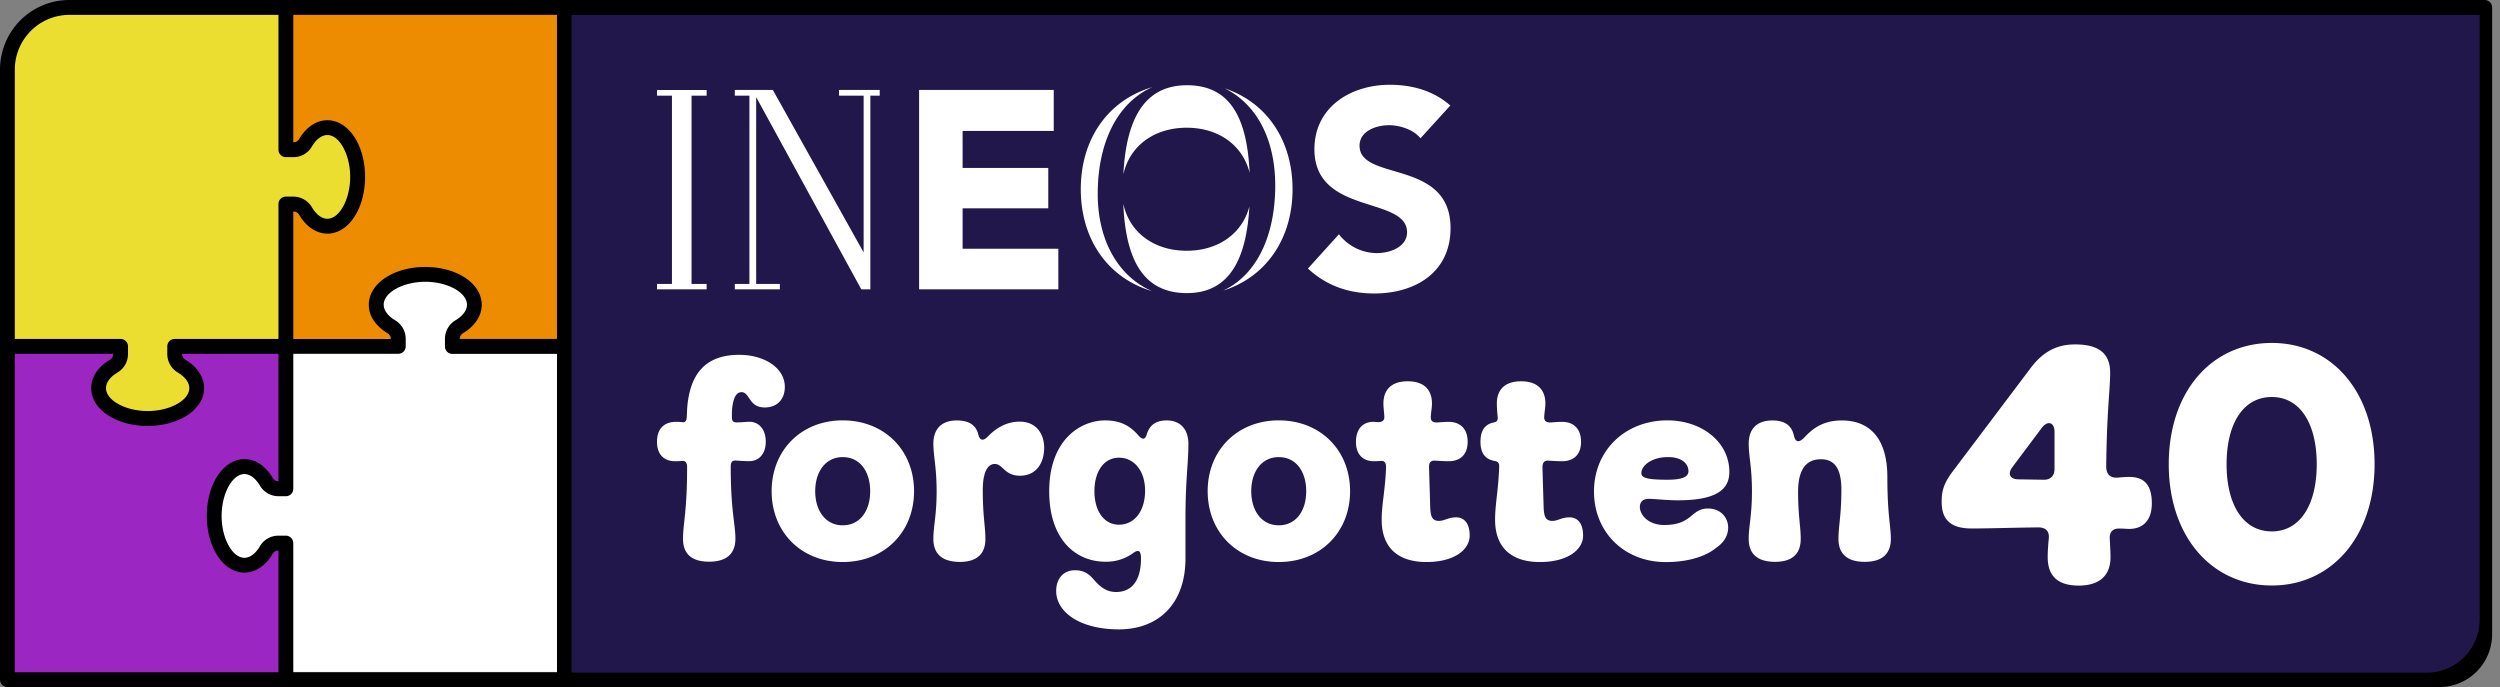 <svg width="262" height="72" fill="none" xmlns="http://www.w3.org/2000/svg"><rect width="100%" height="100%" fill="#808080" stroke="none"/><g clip-path="url(#a)"><path fill="#fff" d="M21.361 27.825h37.084v42.596H21.361z"/><path d="M260.401 0H7.259C5.335 0 3.489.77 2.127 2.138A7.317 7.317 0 0 0 0 7.298V71.22a.782.782 0 0 0 .776.78h254.882a5.504 5.504 0 0 0 3.902-1.624 5.56 5.56 0 0 0 1.616-3.922V.782a.781.781 0 0 0-.775-.782ZM29.959 56.138h-.783a2.241 2.241 0 0 0-1.934 1.103c-.453.773-1.044 1.216-1.625 1.216-1.277 0-2.393-2.05-2.393-4.387 0-2.338 1.121-4.387 2.393-4.387.58 0 1.172.443 1.625 1.216a2.257 2.257 0 0 0 1.934 1.103h.788a.77.77 0 0 0 .716-.482.782.782 0 0 0 .058-.298V37.076h11.004a.776.776 0 0 0 .776-.78v-.781a2.27 2.27 0 0 0-1.097-1.944c-.77-.456-1.21-1.052-1.21-1.636 0-1.283 2.039-2.404 4.365-2.404 2.325 0 4.364 1.125 4.364 2.404 0 .584-.44 1.18-1.21 1.636a2.256 2.256 0 0 0-1.1 1.949v.79a.78.78 0 0 0 .479.718.77.77 0 0 0 .297.058c.03.002.059.002.088 0h10.878v33.377H30.737V56.918a.785.785 0 0 0-.778-.78Z" fill="#000"/><path d="M7.26 1.561h21.923v14.13a.784.784 0 0 0 .48.72c.093.039.194.059.296.059h.788a2.24 2.24 0 0 0 1.934-1.103c.453-.773 1.046-1.216 1.626-1.216 1.278 0 2.392 2.051 2.392 4.387 0 2.336-1.12 4.389-2.392 4.389-.58 0-1.173-.445-1.626-1.218a2.254 2.254 0 0 0-1.934-1.103h-.788a.774.774 0 0 0-.776.78v14.136H18.308a.772.772 0 0 0-.646.348.77.77 0 0 0-.13.43v.793a2.271 2.271 0 0 0 1.095 1.945c.771.455 1.212 1.05 1.212 1.635 0 1.283-2.04 2.404-4.366 2.404-2.326 0-4.365-1.125-4.365-2.404 0-.584.441-1.18 1.21-1.635a2.255 2.255 0 0 0 1.097-1.945v-.792a.782.782 0 0 0-.49-.724.773.773 0 0 0-.301-.055H1.552V7.298a5.758 5.758 0 0 1 1.674-4.054A5.7 5.7 0 0 1 7.26 1.56Z" fill="#ECDD31"/><path d="M15.473 44.639c3.318 0 5.918-1.744 5.918-3.968 0-1.15-.72-2.233-1.976-2.98a.685.685 0 0 1-.331-.6v-.01h10.1v13.361a.692.692 0 0 1-.597-.343c-.738-1.26-1.82-1.984-2.963-1.984-2.222 0-3.95 2.61-3.95 5.946s1.735 5.948 3.95 5.948c1.145 0 2.221-.724 2.963-1.985a.686.686 0 0 1 .596-.333v12.763H1.552V37.081h10.311v.01a.69.69 0 0 1-.331.6c-1.256.744-1.976 1.83-1.976 2.98 0 2.224 2.6 3.968 5.917 3.968Z" fill="#9C26C1"/><path d="M58.371 35.52h-10.19a.689.689 0 0 1 .328-.593c1.255-.743 1.976-1.829 1.976-2.98 0-2.233-2.6-3.97-5.918-3.97-3.32 0-5.918 1.744-5.918 3.97 0 1.151.72 2.233 1.975 2.98a.686.686 0 0 1 .333.6h-10.22V22.166h.011a.682.682 0 0 1 .597.333c.738 1.262 1.82 1.985 2.963 1.985 2.222 0 3.95-2.612 3.95-5.948 0-3.335-1.737-5.937-3.952-5.937-1.143 0-2.221.723-2.963 1.983a.695.695 0 0 1-.596.335h-.01V1.561H58.37V35.52Z" fill="#ED8C00"/><path d="M59.904 1.565h199.963v63.38a5.56 5.56 0 0 1-1.617 3.92 5.506 5.506 0 0 1-3.903 1.625H59.904V1.565Z" fill="#21174B"/><path d="M100.882 26.07v-4.236h8.977V17.6h-8.977v-3.88h9.55V9.426h-14.11v20.898h14.592l-.002-4.254h-10.03ZM144.294 26.527a5.075 5.075 0 0 1-3.975-1.972l-3.247 3.586c1.96 1.823 4.298 2.616 6.959 2.616 4.272 0 7.986-2.202 7.986-6.848 0-7.291-9.536-4.849-9.536-8.641 0-1.56 1.789-2.147 3.076-2.147 1.113 0 2.574.443 3.307 1.374l3.127-3.435c-1.755-1.557-4.007-2.175-6.345-2.175-4.066 0-7.895 2.322-7.895 6.759 0 6.939 9.708 4.881 9.708 8.701 0 1.472-1.668 2.178-3.16 2.178M117.731 18.267c.667-3.001 3.247-4.882 6.633-4.882 3.327 0 5.878 1.82 6.596 4.734-.253-5.592-1.915-9.187-6.564-9.187-4.602 0-6.388 3.768-6.665 9.335ZM130.948 21.588c-.731 2.886-3.274 4.691-6.584 4.691-3.396 0-5.994-1.89-6.641-4.924.237 5.73 2.004 9.363 6.664 9.363 4.524 0 6.255-3.666 6.552-9.13" fill="#fff"/><path d="M115.041 20.328c0-5.381 2.051-9.567 5.727-11.196-4.671 1.375-7.502 5.457-7.502 10.696s2.816 9.3 7.464 10.682c-3.481-1.51-5.689-5.234-5.689-10.182ZM133.646 19.416c0 5.206-1.88 9.37-5.468 11.044 4.535-1.434 7.281-5.472 7.281-10.625 0-5.096-2.681-9.104-7.127-10.579 3.276 1.582 5.311 5.247 5.311 10.16M81.728 29.754h-2.482V10.175l11.018 20.146h.948V10.024h.983v-.598h-4.266v.598h2.58v16.43L80.994 9.426h-3.987v.598h1.531v19.73h-1.531v.567h4.722v-.567ZM74.056 29.754h-1.582v-19.73h1.582V9.43h-5.201v.594h1.565v19.73h-1.566v.567h5.203v-.567ZM214.598 58.373c0-.492.038-1.173.114-1.931.077-.758-.302-1.171-1.092-1.171-3.388.037-4.931.113-7.006.113s-3.126-.833-3.126-2.762c0-1.06.113-1.89 1.318-3.435l8.018-10.632c1.43-1.89 2.936-2.46 4.669-2.46 2.635 0 3.65 1.098 3.65 2.951 0 1.89-.342 3.822-.413 9.839 0 .793.413 1.202 1.129 1.173.489-.038.867-.076 1.28-.076 1.318 0 2.372.567 2.372 2.762 0 1.929-1.054 2.686-2.372 2.686-.263 0-.565-.037-.979-.037-.714-.038-1.13.343-1.054 1.133.037.72.075 1.364.075 1.855 0 1.853-1.053 2.989-3.35 2.989-2.329-.009-3.233-1.144-3.233-2.997Zm-.376-8.097c.684 0 1.092-.418 1.092-1.136v-3.897c0-1.022-.754-1.202-1.355-.378l-3.086 4.123c-.491.687-.226 1.248.683 1.248l2.666.04ZM227.285 48.65c0-7.644 4.517-12.71 10.804-12.71 6.248 0 10.766 5.07 10.766 12.71 0 7.603-4.518 12.71-10.766 12.71-6.287.001-10.804-5.107-10.804-12.71Zm15.509 0c0-4.238-1.732-7.043-4.705-7.043-3.013 0-4.744 2.802-4.744 7.042 0 4.241 1.731 7.042 4.744 7.042 2.973-.005 4.705-2.804 4.705-7.042ZM71.58 56.468c0-1.572.429-2.896.429-7.486 0-.462-.154-.707-.49-.676-.368.03-.645.03-.766.03-1.104 0-1.9-.647-1.9-2.033 0-1.417.796-2.094 1.99-2.094.205-.002.41.008.614.03.367.063.49-.091.521-.615l.03-.739c.245-3.573 1.809-5.699 5.456-5.699 2.666 0 4.785 1.386 4.785 3.358 0 1.355-.855 2.156-2.083 2.156-.706 0-1.074-.246-1.349-.555-.429-.516-.613-1.048-1.104-1.048-.644 0-.95.833-1.011 2.126v.524c0 .431.184.555.675.516.429 0 .796-.062 1.163-.062.89 0 1.71.676 1.71 2.093 0 1.387-.828 2.034-1.71 2.034-.52 0-.854-.03-1.41-.062-.367-.03-.55.122-.55.646 0 4.651.489 5.976.489 7.547 0 1.508-.854 2.405-2.756 2.405-1.903 0-2.733-.888-2.733-2.396ZM80.868 51.478c0-4.313 3.126-7.423 7.446-7.423 4.353 0 7.478 3.11 7.478 7.423 0 4.313-3.125 7.422-7.478 7.422-4.32 0-7.446-3.11-7.446-7.422Zm10.327 0c0-2.034-1.042-3.572-2.881-3.572-1.808 0-2.88 1.545-2.88 3.572s1.072 3.573 2.88 3.573c1.839 0 2.881-1.54 2.881-3.573ZM97.817 56.468c0-1.326.342-2.434.342-4.981 0-2.547-.342-3.666-.342-4.99 0-1.51.828-2.434 2.451-2.434 1.41 0 2.051.586 2.268 1.51.154.584.49.708 1.042.122.55-.553 1.654-1.508 3.278-1.508 1.808 0 2.575 1.355 2.575 2.748 0 1.417-.706 2.92-2.544 2.92-1.624 0-1.778-1.231-2.636-1.231-.582 0-1.256.554-1.256 2.748 0 2.748.276 3.787.276 5.113 0 1.508-.828 2.404-2.697 2.404-1.93-.02-2.757-.913-2.757-2.421ZM110.688 61.92c0-1.203.705-2.158 1.962-2.158.889 0 1.439.344 1.96.955.684.8 1.349 1.324 2.36 1.324 1.472 0 2.605-.986 2.605-3.51 0-.86-.275-.955-.797-.586a4.785 4.785 0 0 1-2.937.924c-3.035 0-5.884-2.248-5.884-7.386 0-5.391 3.278-7.423 5.853-7.423 1.654 0 2.635.585 3.493 1.57.429.493.735.462.889-.153.306-.955.981-1.417 2.083-1.417 1.41 0 2.268.924 2.268 2.434 0 2.277-.306 3.572-.306 8.007v4.035c0 4.651-2.734 7.423-6.988 7.423-4.018-.005-6.561-1.762-6.561-4.04Zm9.316-10.504c0-2.095-1.164-3.45-2.734-3.45-1.539 0-2.574 1.386-2.574 3.512 0 2.127 1.042 3.51 2.574 3.51 1.57 0 2.734-1.354 2.734-3.572ZM126.564 51.478c0-4.313 3.126-7.423 7.446-7.423 4.353 0 7.478 3.11 7.478 7.423 0 4.313-3.125 7.422-7.478 7.422-4.327 0-7.446-3.11-7.446-7.422Zm10.327 0c0-2.034-1.042-3.572-2.881-3.572-1.808 0-2.879 1.545-2.879 3.572s1.071 3.573 2.879 3.573c1.839 0 2.881-1.54 2.881-3.573ZM144.8 54.465c0-1.632.368-3.049.46-5.483 0-.462-.154-.707-.521-.676-.399.03-.706.03-.768.03-1.071 0-1.867-.647-1.867-2.033 0-1.417.796-2.125 1.898-2.094.092 0 .246.03.429.03.491 0 .684-.215.644-.646-.03-.462-.092-.924-.092-1.294 0-1.448.827-2.34 2.545-2.34 1.717 0 2.543.892 2.543 2.34 0 .4-.093.86-.124 1.355-.03.497.245.648.735.617.429-.032.829-.062 1.135-.062 1.164 0 1.993.677 1.993 2.094 0 1.386-.829 2.034-1.993 2.034-.342 0-.889-.031-1.441-.062-.398-.031-.642.184-.611.738l.121 4.097c.031.986.185 1.479.919 1.479.583 0 .951-.371 1.808-.371.797 0 1.41.585 1.41 1.91 0 1.448-1.562 2.772-4.535 2.772-2.911 0-4.688-1.448-4.688-4.435ZM156.685 54.465c0-1.632.341-3.049.428-5.513.031-.462-.152-.584-.49-.646-.673-.124-1.47-.515-1.47-2.003 0-1.546.797-1.91 1.408-2.032.277-.062.431-.185.4-.555a14.28 14.28 0 0 1-.092-1.417c0-1.448.827-2.34 2.543-2.34 1.716 0 2.545.892 2.545 2.34 0 .4-.093.86-.124 1.355-.03.497.245.648.735.617.429-.032.827-.062 1.135-.062 1.164 0 1.991.677 1.991 2.094 0 1.386-.827 2.034-1.991 2.034-.342 0-.889-.031-1.441-.062-.398-.031-.613.184-.613.738l.123 4.097c.031.986.185 1.479.919 1.479.583 0 .951-.371 1.808-.371.797 0 1.41.585 1.41 1.91 0 1.448-1.563 2.772-4.535 2.772-2.905 0-4.689-1.448-4.689-4.435ZM167.051 51.51c0-4.345 3.31-7.455 7.69-7.455 3.616 0 6.494 2.279 6.494 5.39 0 1.602-.95 2.988-5.394 2.988-1.165 0-2.483-.154-3.004-.154-.827 0-.981.462-.981.893.062.955 1.043 1.848 2.545 1.848 1.623 0 2.329-.493 3.033-1.11.429-.343.827-.616 1.564-.616 1.47 0 2.114 1.11 2.114 1.971 0 .955-.552 1.665-1.196 2.096-.855.739-2.574 1.546-5.363 1.546-4.315-.007-7.502-3.118-7.502-7.398Zm9.898-2.127c0-.832-.766-1.477-2.083-1.477-1.747-.031-2.851.893-2.851 1.662 0 .493.513.708 2.734.708 1.557 0 2.2-.308 2.2-.893ZM183.264 56.468c0-1.326.341-2.434.341-4.981 0-2.547-.341-3.666-.341-4.99 0-1.51.827-2.434 2.483-2.434 1.41 0 2.05.617 2.267 1.632.154.648.522.771 1.164.062.614-.615 1.656-1.694 3.832-1.694 2.941 0 4.785 1.88 4.785 5.945 0 3.95.367 5.142.367 6.468 0 1.508-.854 2.405-2.734 2.405-1.899 0-2.757-.893-2.757-2.405 0-1.326.306-2.526.306-5.144 0-2.186-.683-3.203-2.145-3.203-1.44 0-2.392.924-2.392 3.418s.275 3.607.275 4.93c0 1.507-.827 2.404-2.697 2.404-1.927-.012-2.754-.905-2.754-2.413Z" fill="#fff"/></g><defs><clipPath id="a"><path fill="#fff" d="M0 0h261.176v72H0z"/></clipPath></defs></svg>